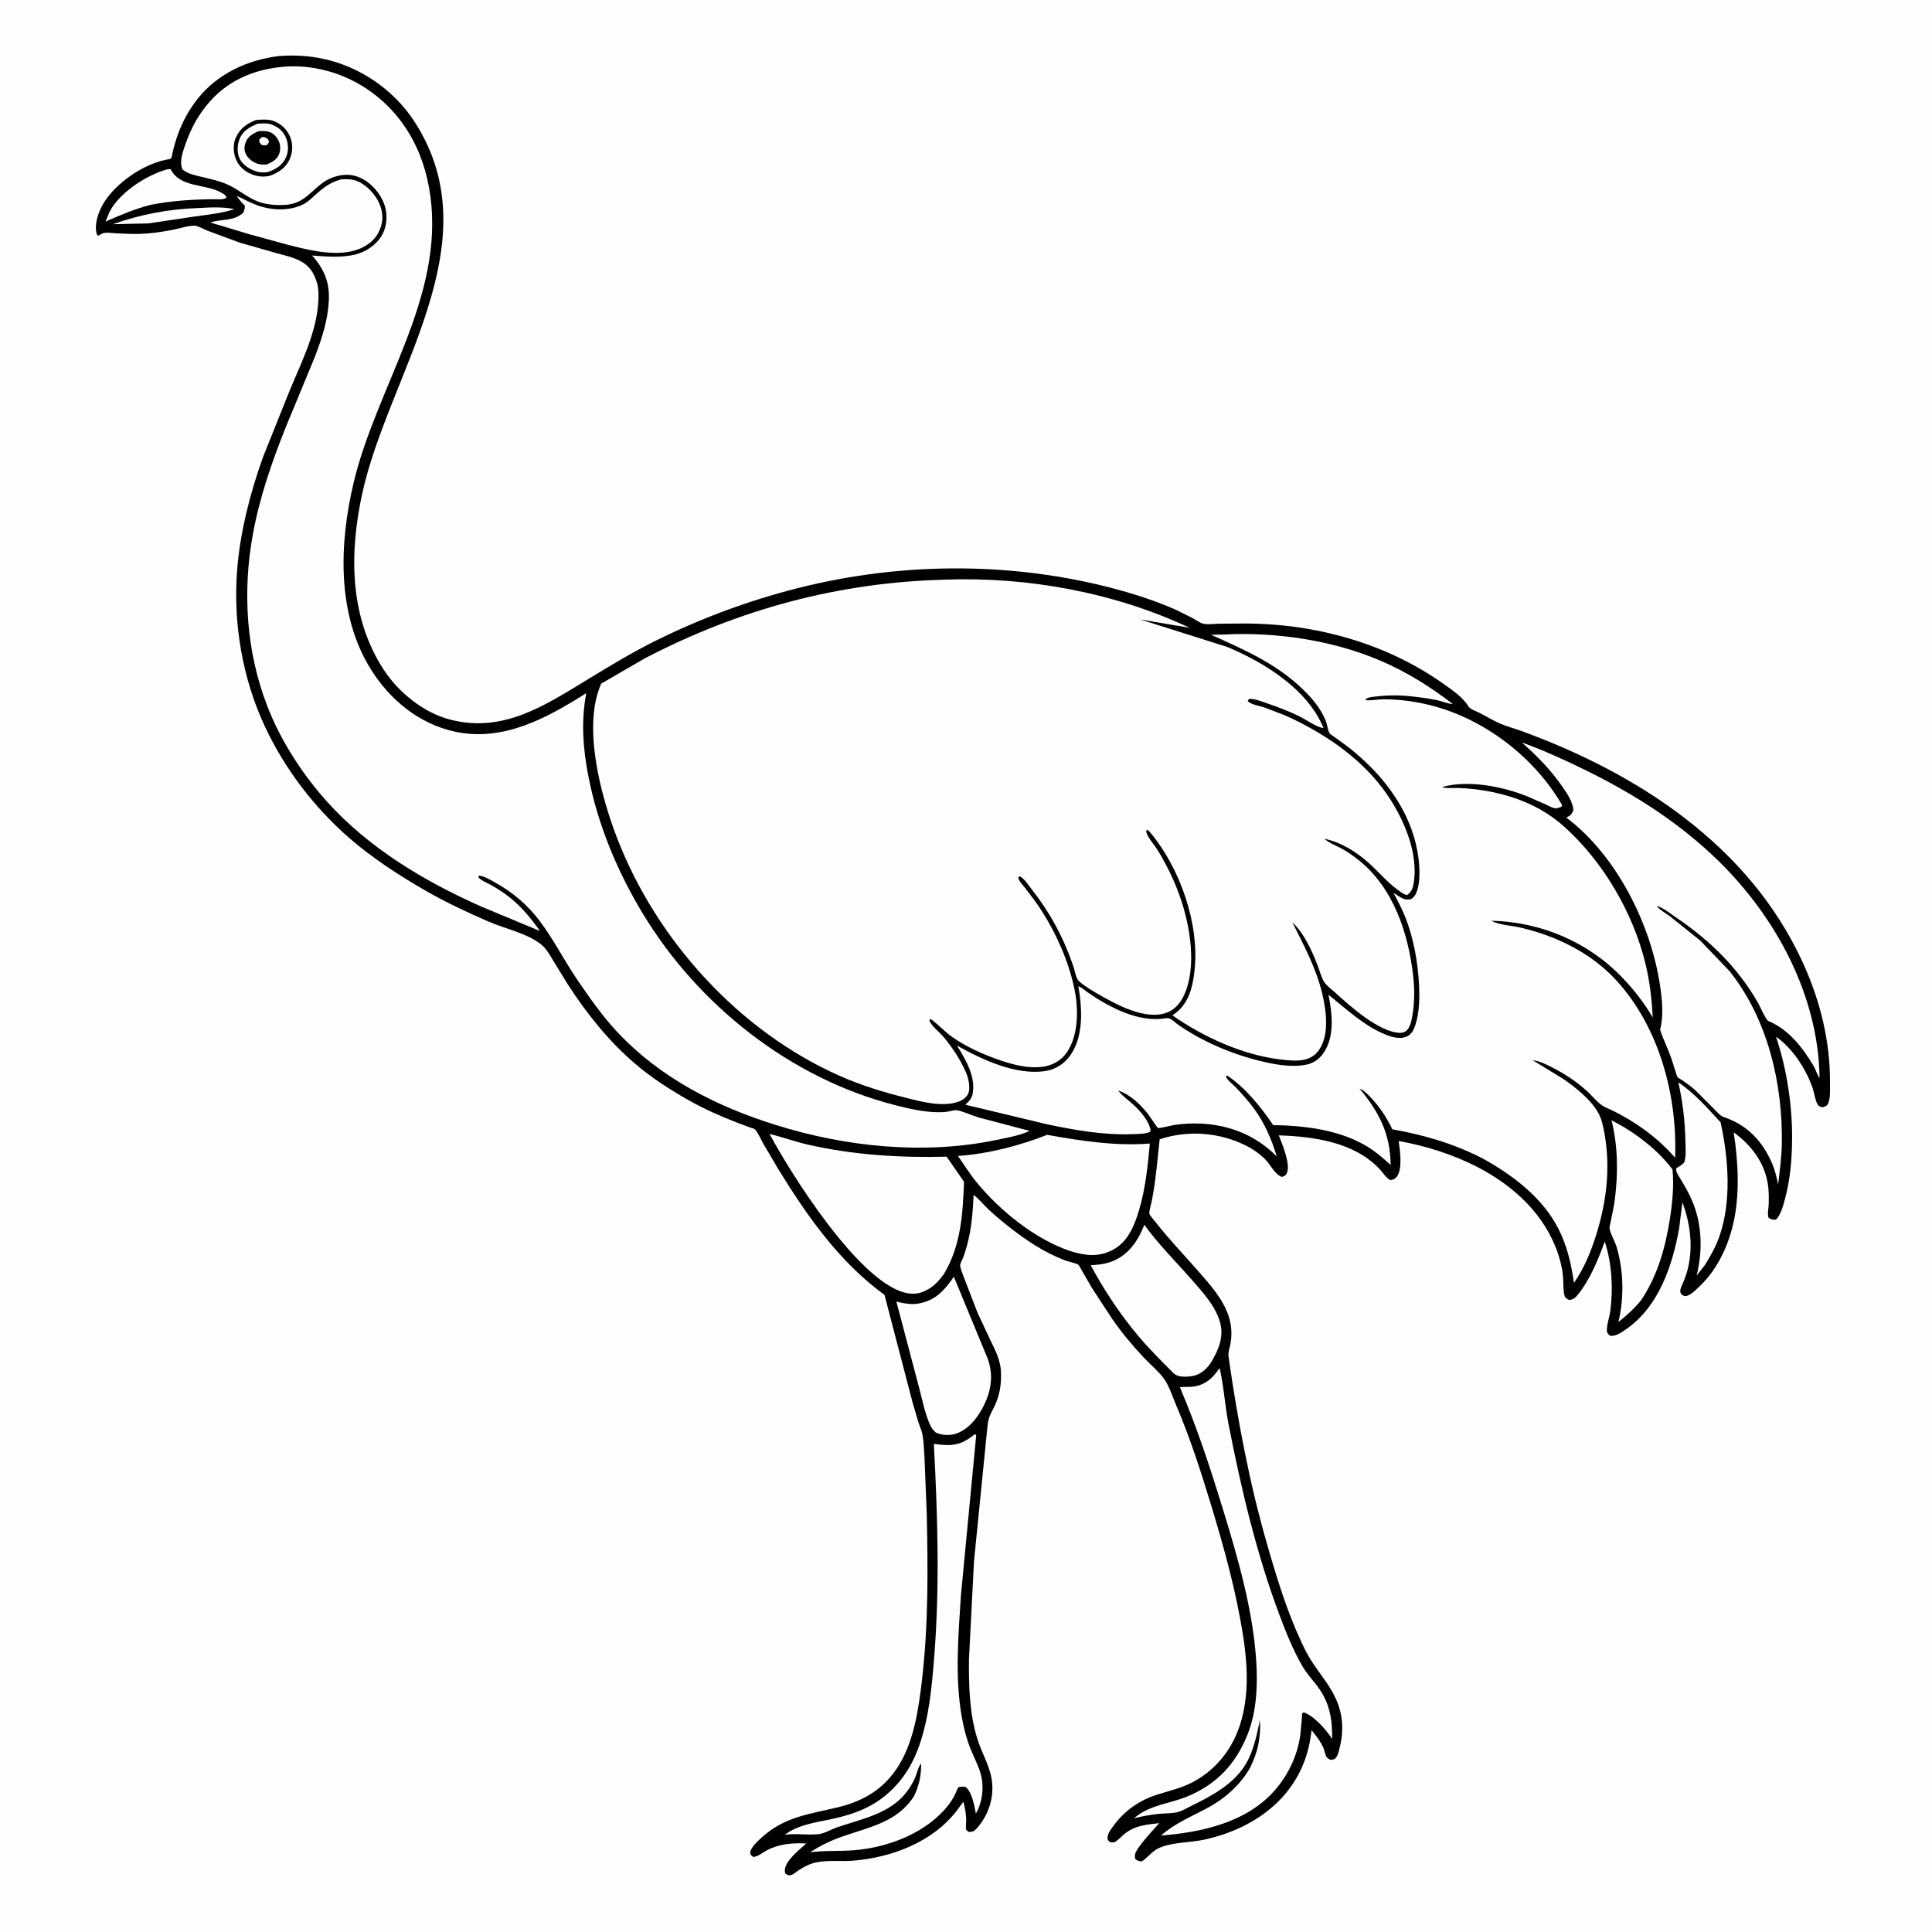 <svg version="1.1" xmlns="http://www.w3.org/2000/svg" style="display: block;" viewBox="0 0 2048 2048" width="1024" height="1024">
<path transform="translate(0,0)" fill="rgb(254,254,254)" d="M -0 -0 L 2048 0 L 2048 2048 L -0 2048 L -0 -0 z"/>
<path transform="translate(0,0)" fill="rgb(0,0,0)" d="M 296.243 59.381 C 312.032 58.197 327.423 59.082 342.916 62.414 C 382.074 70.836 417.882 95.608 439.612 129.306 C 522.954 258.55 411.148 397.058 383.797 524 C 370.23 586.97 370.389 654.264 406.761 709.95 C 422.281 733.71 448.516 755.08 476.163 762.541 C 532.089 777.634 576.511 748.579 622.222 720.685 C 646.595 705.812 671.194 690.89 696.841 678.293 C 744.658 654.808 794.021 636.556 845.656 623.451 C 959.296 594.608 1082.57 595.085 1195.34 627.975 C 1212.87 633.088 1230.45 639.247 1247.12 646.73 L 1264.54 655.412 C 1267.96 657.328 1272.08 660.475 1275.91 661.251 C 1280.51 662.183 1287.06 661.266 1291.87 661.154 L 1320.37 660.939 C 1347.27 661.059 1374.23 663.753 1400.57 669.335 C 1447.68 679.317 1492.31 697.793 1531.53 725.873 C 1540.98 732.641 1550.51 739.107 1556.85 749.075 C 1558.71 752 1564.94 753.944 1568.22 755.592 C 1575.29 759.14 1582 763.425 1589.24 766.62 C 1596.86 769.986 1605.16 772.115 1613 774.977 C 1736.77 820.175 1854.11 896.473 1910.79 1019.81 C 1929.35 1060.19 1940.24 1103.77 1939.86 1148.34 C 1939.81 1154.2 1940.44 1164.23 1937.99 1169.5 C 1936.58 1172.55 1935.04 1172.78 1932 1173.8 C 1929.48 1173.04 1928.14 1173.08 1926.72 1170.68 C 1924.09 1166.27 1923.18 1158.3 1921.39 1153.19 C 1914.29 1132.93 1900.26 1111.28 1882.61 1098.93 C 1893.95 1132.35 1899.95 1171.76 1899.7 1207.04 C 1899.55 1229.26 1897.63 1251.38 1891.65 1272.86 C 1889.82 1279.44 1887.44 1288.06 1882.5 1292.95 C 1878.88 1292.91 1878.12 1292.96 1874.88 1291.04 C 1873.19 1287.43 1874.78 1280.69 1874.89 1276.59 C 1875.1 1269.34 1875.12 1262.18 1873.97 1255 C 1870.25 1231.82 1856.36 1213.89 1837.8 1200.34 C 1842.58 1231.85 1844.51 1266 1837.29 1297.24 C 1831.74 1321.28 1820.63 1344.92 1802.85 1362.34 C 1799.34 1365.78 1795.16 1370.1 1790.84 1372.5 C 1788.63 1373.73 1786.39 1374.56 1784 1373.15 C 1781.67 1371.78 1780.94 1370.1 1781.22 1367.5 C 1781.5 1364.84 1783.72 1360.94 1784.73 1358.39 C 1786.84 1353.06 1788.68 1347.56 1789.85 1341.95 C 1794.7 1318.85 1791.38 1296.23 1783.43 1274.33 L 1779.98 1302 C 1772.82 1341.96 1758.25 1385.39 1723.31 1409.34 C 1718.57 1412.6 1712.45 1417.01 1706.5 1415.89 C 1704.53 1413.74 1703.36 1413.08 1703.35 1410 C 1703.34 1403.62 1706.28 1395.55 1707.1 1388.96 C 1710.07 1365.01 1708.65 1339.07 1701.12 1316.1 C 1694.02 1335.41 1685.84 1355.73 1672.95 1371.97 C 1670.12 1375.54 1668.16 1377.52 1663.5 1378.09 C 1661.26 1376.81 1659.4 1376.38 1658.59 1373.74 C 1656.76 1367.79 1657.48 1359.17 1656.83 1352.84 C 1654.67 1331.91 1645.75 1310.94 1633.7 1293.79 C 1599.89 1245.67 1538.93 1219.52 1482.66 1209.53 C 1483.95 1219.26 1486.97 1238.87 1480.84 1247.11 C 1478.91 1249.7 1477.12 1250.55 1474 1250.97 C 1469.59 1249.06 1465.94 1243.06 1462.67 1239.54 C 1435.96 1210.76 1392.77 1204.72 1355.57 1203.54 C 1359.17 1212.5 1368.35 1234.39 1364.1 1243.5 C 1362.76 1246.37 1361.78 1246.48 1359 1247.61 C 1351.36 1245.2 1346.62 1234.28 1340.88 1228.64 C 1334.87 1222.74 1327.68 1217.75 1320.14 1214.04 C 1292.1 1200.22 1258.9 1197.81 1229.28 1207.73 C 1226.84 1229.92 1225.21 1251.61 1220.84 1273.59 C 1220.32 1276.18 1217.86 1284.33 1218.43 1286.57 C 1218.95 1288.63 1223.48 1293.6 1224.92 1295.43 C 1239.05 1313.59 1255.22 1330.33 1270.37 1347.65 C 1282.83 1361.91 1296.16 1376.64 1302.32 1394.89 C 1305.67 1404.78 1306.21 1415.75 1304.03 1426 C 1303.14 1430.2 1301.67 1433.71 1302.29 1438.06 C 1311.85 1504.94 1324.23 1570.98 1342.89 1636 C 1353.14 1671.7 1364.02 1707.67 1379.84 1741.36 C 1383.65 1749.46 1387.82 1757.46 1392.91 1764.83 C 1404.83 1782.14 1417.61 1796.69 1421.57 1818.08 C 1423.75 1829.91 1422.97 1841.08 1420.09 1852.72 C 1419.28 1855.98 1418.48 1860.28 1416.37 1862.99 C 1414.48 1865.41 1413.4 1865.09 1410.5 1865.51 C 1408.86 1864.93 1407.35 1863.94 1406.28 1862.5 C 1404.8 1860.5 1403.97 1855.33 1402.86 1852.8 C 1399.84 1845.92 1395.01 1839.87 1390.35 1834.04 L 1388.78 1844.74 C 1378.53 1902.85 1332.13 1938 1276.65 1950.08 C 1261.55 1953.36 1243.67 1952.66 1229.55 1958.56 C 1221.33 1962 1217.4 1968.38 1210.5 1973.17 C 1206.86 1972.8 1206.25 1972.91 1203.3 1970.5 C 1203.25 1969.17 1202.92 1967.27 1203.13 1966 C 1204.4 1958.64 1223.44 1938.79 1228.89 1932.62 C 1220.06 1933.61 1210.57 1934.45 1202.29 1937.88 C 1198.48 1939.45 1194.94 1941.63 1191.75 1944.23 C 1189.5 1946.05 1183.38 1952.49 1181 1952.92 C 1179.69 1953.16 1178.33 1952.87 1177 1952.85 C 1175.82 1951.83 1174.49 1951.2 1174.15 1949.59 C 1173.14 1944.78 1177.72 1938.95 1180.4 1935.31 C 1192.11 1919.39 1207.51 1908.55 1226.31 1902.5 C 1239.3 1898.32 1252.32 1895.54 1264.45 1889.09 C 1278.12 1881.83 1289.59 1871.93 1298.73 1859.43 C 1324.8 1823.75 1324.36 1776.88 1317.89 1735.07 C 1310.55 1687.6 1297.77 1641.4 1283.83 1595.51 C 1272.99 1559.84 1261.4 1523.69 1246.69 1489.41 C 1243.13 1481.1 1239.97 1470.87 1235.11 1463.33 C 1229.55 1454.71 1219.65 1446.78 1212.57 1439.21 C 1200.57 1426.41 1189.52 1413.18 1179.45 1398.81 L 1157.16 1364.76 L 1146.58 1346.35 C 1145.73 1344.94 1144.31 1341.81 1143.17 1340.77 C 1141.38 1339.13 1132.08 1337.28 1129 1336.08 C 1117.86 1331.72 1107.1 1326.41 1097 1319.99 C 1079.63 1308.95 1063.96 1296.67 1048.71 1282.86 C 1043.15 1277.83 1038.03 1271.03 1032.09 1266.67 C 1031.17 1284.73 1029.91 1302.48 1025.11 1320 C 1023.86 1324.55 1022.53 1329.06 1020.81 1333.46 C 1020.01 1335.5 1018.14 1338.73 1017.81 1340.78 C 1017.43 1343.12 1020.49 1350.48 1021.33 1352.87 L 1036.11 1391.29 L 1049.48 1419.89 C 1054.97 1431.17 1060.78 1442.12 1061.1 1455 C 1061.37 1466.07 1060.33 1475.32 1056.37 1485.68 C 1054.08 1491.69 1050.41 1497.22 1048.37 1503.29 C 1047.23 1506.68 1046.98 1510.77 1046.51 1514.32 L 1032.5 1654.73 L 1027.15 1758.68 C 1026.87 1786.8 1027.63 1816.87 1036.21 1843.85 C 1041.49 1860.47 1050.54 1873.48 1051.82 1891.5 C 1053.02 1908.57 1046.8 1925.34 1035.5 1938.08 C 1032.7 1941.23 1031.15 1941.73 1027 1941.98 C 1026.06 1941.15 1024.85 1940.56 1024.19 1939.5 C 1023.62 1938.58 1024.26 1930.23 1024.23 1928.62 C 1024.1 1922.24 1022.74 1916.04 1021.23 1909.87 L 1014.06 1919.57 C 988.321 1952.87 945.263 1969.02 904.355 1972.39 C 892.675 1973.35 880.616 1971.86 869.04 1973.54 L 867.5 1973.78 C 859.403 1975.01 852.832 1978.49 846.066 1982.91 C 843.698 1984.46 841.057 1987.11 838.263 1987.7 C 835.585 1988.28 834.731 1987.44 832.5 1986.18 C 832.222 1985.11 831.905 1984.13 831.911 1983 C 831.961 1972.56 847.509 1960.8 854.687 1954.15 C 840.39 1953.38 825.573 1954.59 812.757 1961.5 C 807.972 1964.08 804.029 1967.77 798.5 1968.51 L 795.706 1966.18 C 794.984 1963.2 795.283 1962.17 796.832 1959.5 C 799.644 1954.65 804.515 1950.43 808.659 1946.73 C 832.062 1925.88 858.505 1922.91 887.5 1915.99 C 915.539 1909.29 937.404 1896.32 952.811 1871.32 C 969.063 1844.95 973.858 1810.75 977.38 1780.5 C 984.194 1721.98 983.664 1662.88 982.379 1604.07 L 979.999 1545.09 C 979.417 1537.21 979.301 1528.79 977.9 1521.03 C 977.074 1516.45 974.975 1511.98 973.5 1507.58 L 967.085 1485.6 L 937.617 1372.68 C 889.546 1337.6 855.495 1288.95 824.686 1238.76 L 809.09 1212.26 C 806.6 1207.79 803.503 1200.54 800.036 1196.91 C 799.556 1196.4 796.461 1195.69 795.632 1195.39 L 780.701 1189.78 C 763.309 1183.02 746.105 1175.43 729.872 1166.21 C 710.063 1154.97 691.129 1142.83 673.733 1128.03 C 645.769 1104.24 622.47 1075.11 602.504 1044.43 L 586.318 1018.16 C 582.781 1012.3 579.499 1006.03 574.168 1001.59 C 559.603 989.472 535.41 984.542 518 976.971 C 495.778 967.306 473.278 956.848 452.259 944.805 C 423.405 928.274 394.581 909.61 369.5 887.672 C 332.664 855.452 301.862 814.949 281.057 770.653 C 256.884 719.188 246.903 660.244 251.422 603.614 C 254.621 563.526 265.357 521.991 278.889 484.263 L 306.908 414.4 C 319.022 385.147 334.678 354.27 337.246 322.374 C 337.832 315.096 338.028 306.565 335.925 299.5 C 332.948 289.499 328.073 281.82 318.67 276.83 C 310.911 272.713 301.596 270.66 293.154 268.38 L 254.062 257.175 L 220.26 244.642 C 216.58 243.183 210.091 239.507 206.586 239.262 C 200.272 238.82 189.945 242.314 183.449 243.557 C 172.673 245.618 161.471 247.379 150.508 247.858 C 141.166 248.267 132.002 247.77 122.682 247.282 C 118.716 247.074 112.256 245.981 108.571 247.471 L 107.151 248.266 L 105.366 249.172 L 104 249.909 C 102.587 248.438 102.379 248.197 102.053 246.265 C 100.039 234.341 106.047 220.097 112.882 210.681 C 127.437 190.632 155.264 172.227 180.064 168.581 C 182.29 168.254 182.545 163.29 183.089 161 C 188.019 140.228 195.899 122.084 209.152 105.167 C 230.336 78.129 262.711 63.237 296.243 59.381 z"/>
<path transform="translate(0,0)" fill="rgb(254,254,254)" d="M 209.373 220.571 C 222.551 219.87 235.538 219.005 248.547 221.673 C 234.711 226.232 220.059 227.494 205.697 229.609 L 157.19 236.822 L 119.582 237.668 C 148.861 227.343 178.361 221.685 209.373 220.571 z"/>
<path transform="translate(0,0)" fill="rgb(254,254,254)" d="M 177.106 179.5 L 180.787 179.261 C 191.188 199.416 217.424 194.495 234.5 204.147 C 237.217 205.683 239.209 206.507 240.127 209.5 C 236.803 212.067 230.773 211.136 226.613 211.17 C 204.068 211.354 181.996 212.771 159.828 217.097 C 142.984 221.411 127.744 227.942 111.864 234.828 L 116.289 224.24 C 127.182 203.654 155.279 185.75 177.106 179.5 z"/>
<path transform="translate(0,0)" fill="rgb(254,254,254)" d="M 1779.11 1147.36 C 1796.21 1158.76 1809.96 1174.71 1823.88 1189.65 C 1832.26 1227.6 1835.68 1273.26 1822.66 1310.55 C 1818.82 1321.55 1813.32 1331.42 1807.09 1341.21 L 1798.51 1352.13 L 1799.24 1349.03 C 1804.64 1325.41 1804.03 1299.75 1795.37 1276.99 C 1791.13 1265.83 1785.16 1255.81 1778.93 1245.7 C 1777.35 1243.12 1776.36 1241.14 1777.09 1238.17 C 1780.51 1236.35 1782.96 1234.91 1785.5 1231.95 C 1787.52 1225 1786.76 1216.74 1786.59 1209.5 C 1786.11 1188.09 1783.82 1168.27 1779.11 1147.36 z"/>
<path transform="translate(0,0)" fill="rgb(254,254,254)" d="M 361.916 190.097 C 366.611 189.884 370.901 189.751 375.5 190.955 C 385.69 193.624 395.114 202.997 400.228 211.989 C 405.062 220.488 406.832 230.52 403.872 240 C 400.58 250.538 394.237 257.258 384.456 262.223 C 361.035 274.113 327.569 265.227 303.5 259.035 L 265.136 248.543 L 222.99 235.872 C 234.819 231.813 247.556 234.976 257.785 225.5 C 259.094 222.661 259.653 221.228 259.5 218.004 C 256.145 214.761 253.453 211.43 250.752 207.629 C 258.083 210.731 264.96 214.814 272.458 217.543 C 287.84 223.141 307.701 224.139 322.413 216.042 C 326.817 213.619 330.426 210.063 334.131 206.718 C 342.931 198.774 350.196 193.102 361.916 190.097 z"/>
<path transform="translate(0,0)" fill="rgb(254,254,254)" d="M 1708.31 1187.6 C 1731.69 1199.35 1757.31 1218.53 1772.91 1239.71 C 1774.64 1256.93 1772.81 1274.98 1770.15 1292 C 1765.36 1322.75 1757.02 1352.4 1739.54 1378.45 C 1732.29 1387.28 1724.5 1394.26 1715.62 1401.43 C 1721.6 1375.93 1721.23 1347.69 1713.87 1322.5 C 1711.96 1315.95 1707.56 1308.9 1706.23 1302.52 C 1705.89 1300.87 1707.03 1296.93 1707.38 1295.09 C 1708.92 1287.12 1710.8 1279.31 1711.82 1271.23 C 1715.36 1243.03 1715.1 1215.32 1708.31 1187.6 z"/>
<path transform="translate(0,0)" fill="rgb(254,254,254)" d="M 1011.12 1353.41 L 1046.8 1439.74 L 1047.4 1441.5 C 1052.25 1455.56 1051.35 1469.58 1045.83 1483.31 C 1040.24 1497.25 1029.93 1513.13 1015.5 1518.96 C 1008.02 1521.98 999.471 1521.88 992.106 1518.65 C 989.768 1516.51 987.821 1514.45 986.452 1511.55 C 980.418 1498.79 977.551 1483.12 973.875 1469.44 L 950.205 1379.78 C 958.075 1381.59 965.695 1383.24 973.781 1381.78 C 991.825 1378.52 1001.15 1367.78 1011.12 1353.41 z"/>
<path transform="translate(0,0)" fill="rgb(254,254,254)" d="M 1213.04 1298.33 C 1227.76 1318.8 1246.4 1337.29 1263.04 1356.26 C 1274.69 1369.55 1288.41 1384.24 1293.29 1401.66 C 1297.47 1416.58 1292.22 1429.58 1284.79 1442.5 C 1280.61 1449.77 1273.91 1456.43 1265.47 1458.34 C 1260.21 1459.53 1250.83 1460.2 1246.17 1457.27 L 1244.26 1455.91 C 1231.36 1442.95 1218.26 1430.04 1206.5 1416.01 C 1187.22 1393.02 1170.36 1367.59 1156.17 1341.17 C 1164.45 1340.8 1172.89 1339.78 1180.54 1336.44 C 1197.16 1329.19 1206.69 1314.62 1213.04 1298.33 z"/>
<path transform="translate(0,0)" fill="rgb(254,254,254)" d="M 1109.97 1202.99 C 1146.43 1209.43 1181.71 1215 1218.86 1212.21 C 1216.79 1235.27 1214.31 1259.31 1207.8 1281.58 C 1202.95 1298.22 1196 1316.2 1179.79 1324.82 C 1164.67 1332.87 1150.33 1331.12 1134.76 1326.27 C 1097.66 1313.84 1060.35 1283.79 1035.6 1253.71 C 1028.25 1244.78 1022.08 1234.83 1015.47 1225.36 C 1046.92 1223.25 1080.68 1214.53 1109.97 1202.99 z"/>
<path transform="translate(0,0)" fill="rgb(254,254,254)" d="M 1033.1 1520.5 L 1034.85 1521.05 L 1018.64 1690.87 C 1015.92 1732.71 1012.14 1777.96 1019.42 1819.41 C 1021.61 1831.89 1024.82 1844.31 1029.68 1856.04 C 1033.1 1864.29 1037.61 1872.61 1039.84 1881.29 C 1043.24 1894.54 1041.44 1910.68 1034.44 1922.48 C 1032.93 1914.58 1030.65 1901.41 1024.97 1895.46 C 1022.7 1893.08 1019.53 1894.1 1016.5 1894.24 C 1015.38 1895.32 1014.98 1896.03 1014.4 1897.49 C 1012.19 1903.09 1009.7 1907.67 1006.05 1912.48 C 983.21 1942.59 942.141 1958.32 905.462 1961.31 C 889.869 1962.59 874.422 1961.41 858.819 1963.52 C 869.256 1956.61 880.002 1951.34 891.832 1947.16 C 920.742 1936.96 951.226 1931.79 968.809 1904.1 C 974.293 1893.01 976.694 1881.79 976.397 1869.43 C 973.628 1871.94 971.528 1881.4 969.697 1885.29 C 967.362 1890.25 964.453 1895.07 961.149 1899.44 C 943.433 1922.9 913.126 1928.13 887 1937.16 C 881.018 1939.22 874.209 1943.48 868.073 1944.21 C 856.123 1945.62 844.205 1943.23 831.963 1944.96 C 842.832 1936.42 858.291 1932.92 871.576 1930.34 C 903.492 1924.14 928.497 1916.49 950.8 1891.57 C 961.754 1879.33 969.303 1865.26 974.643 1849.78 C 984.907 1820.02 987.76 1788.23 990.254 1757.06 C 996.293 1681.57 993.919 1606.14 989.926 1530.62 L 997.932 1531.48 C 1012.81 1533.04 1021.79 1529.68 1033.1 1520.5 z"/>
<path transform="translate(0,0)" fill="rgb(254,254,254)" d="M 815.75 1202.04 C 829.616 1205.37 843.036 1210.38 856.988 1213.5 C 905.893 1224.42 953.58 1227.35 1003.46 1226.12 L 1021.91 1252.72 C 1020.58 1287.1 1018.69 1319.98 1000.76 1350.26 C 995.984 1356.81 991.21 1362.43 984.12 1366.57 C 975.476 1371.61 967.639 1372.67 958 1369.94 C 908.739 1356.02 838.907 1245.14 815.75 1202.04 z"/>
<path transform="translate(0,0)" fill="rgb(254,254,254)" d="M 1292.85 1450.16 C 1297.34 1469.59 1298.48 1490.16 1302.33 1509.84 C 1315.58 1577.63 1331.75 1646.38 1355.98 1711.13 C 1362.95 1729.74 1370.56 1748.99 1380.6 1766.16 C 1384.98 1773.64 1390.57 1779.85 1395.86 1786.66 C 1409.36 1804.04 1412.41 1821.9 1412.15 1843.36 C 1405.64 1833.55 1393.36 1819.13 1382 1815.15 C 1381.45 1815.54 1380.77 1815.79 1380.36 1816.31 C 1380.24 1816.46 1380.14 1820.18 1380.12 1820.46 L 1378.49 1838.35 C 1375.58 1860.18 1366.3 1880.28 1352.01 1897 C 1322.3 1931.76 1274.18 1942.28 1230.72 1945.77 C 1244.78 1933.13 1262.49 1925.84 1279 1917.06 C 1297.84 1907.04 1314.23 1892.78 1324.97 1874.24 C 1333.33 1857.34 1336.64 1842.13 1335.59 1823.36 C 1332.21 1839.17 1328.94 1855.97 1320.53 1870.03 C 1307.9 1891.15 1284.58 1903.7 1263.14 1914.15 C 1258.55 1916.38 1253.39 1919.59 1248.5 1920.87 C 1242.54 1922.42 1235.29 1922.14 1229.12 1922.71 C 1219.96 1923.55 1211.07 1925.24 1202.16 1927.46 C 1218.03 1913.3 1240.1 1912.08 1258.9 1904.22 C 1289.82 1891.29 1309.88 1869.9 1322.29 1839.04 C 1332.24 1814.3 1333.36 1786.02 1331.59 1759.72 C 1327.96 1705.71 1311.95 1650.5 1296.11 1599 C 1282.67 1555.31 1268.69 1512.57 1250.7 1470.49 C 1255.85 1469.79 1261.1 1470.57 1266.25 1469.66 C 1278.98 1467.39 1285.82 1460.26 1292.85 1450.16 z"/>
<path transform="translate(0,0)" fill="rgb(254,254,254)" d="M 1613.27 787.06 C 1636.58 795.439 1659.21 805.822 1681.41 816.749 C 1733.06 842.162 1780.64 872.475 1821.94 912.912 C 1883.1 972.794 1927.62 1055.87 1928.83 1142.61 C 1926.08 1139.25 1924.54 1133.29 1922.15 1129.35 C 1910.36 1109.87 1896.08 1091.37 1874.54 1082.28 C 1871.89 1081.16 1865.58 1066.6 1863.65 1063.22 C 1842.27 1025.76 1812.42 996.699 1776.88 972.697 C 1770.91 968.662 1763.09 962.148 1756.2 960.254 C 1758.54 964.14 1766.74 968.639 1770.69 971.672 L 1802.5 997.214 L 1833.48 1029.54 C 1873.71 1080.17 1889.81 1148.11 1888.82 1212 C 1888.6 1226.59 1886.57 1241.2 1884.88 1255.67 C 1883.32 1247.71 1881.39 1239.68 1878.06 1232.25 C 1868.05 1209.91 1852.9 1193.38 1829.5 1184.95 L 1826.11 1183.64 C 1822.39 1181.72 1819.1 1177.71 1816.17 1174.74 L 1797.43 1155.99 C 1793.21 1152.12 1788.58 1148.81 1783.89 1145.55 C 1782.27 1144.41 1779.34 1143.02 1778.15 1141.62 C 1777.41 1140.74 1776.8 1137.83 1776.4 1136.65 L 1771.33 1120.91 C 1767.81 1111.02 1762.89 1101.49 1759.78 1091.5 C 1763.63 1076.66 1761.99 1060.23 1759.78 1045.18 C 1750.22 980.038 1713.7 906.758 1660.33 866.675 L 1661.48 866.141 C 1665.41 864.092 1666.5 862.525 1667.89 858.5 C 1666.94 849.578 1661.49 841.624 1656.52 834.396 C 1644 816.181 1629.68 801.708 1613.27 787.06 z"/>
<path transform="translate(0,0)" fill="rgb(254,254,254)" d="M 1298.52 672.562 C 1353.35 669.887 1412.81 678.741 1463.36 700.361 C 1491.2 712.266 1516.11 727.879 1540.07 746.336 C 1535.17 746.113 1528.63 743.344 1523.67 742.293 C 1514.11 740.27 1504.65 739.052 1494.94 738.047 C 1482.48 736.757 1470.29 736.881 1457.88 738.401 C 1454.45 738.821 1450.26 739.012 1447.5 741.241 L 1447.88 742.196 C 1453.9 742.86 1460.54 741.297 1466.68 741.282 C 1484.2 741.239 1502.43 743.832 1519.3 748.351 C 1575.06 763.282 1627.14 803.547 1655.89 853.5 L 1655.18 855.31 C 1653.02 856.001 1650.08 857.218 1647.8 856.744 C 1644.97 856.153 1641.6 854.158 1638.95 852.948 L 1619.75 844.5 C 1593.66 833.807 1556.7 826.471 1529.05 834.191 C 1529.78 835.999 1543.33 835.17 1546.28 835.296 C 1586.2 837.003 1626.98 848.52 1657.41 875.651 C 1699.02 912.761 1730.56 966.44 1744 1020.47 C 1748.81 1039.78 1750.89 1058.74 1751.97 1078.56 C 1742.83 1062.92 1731.99 1049.09 1719.46 1036.04 C 1683.08 998.19 1632.95 977.16 1580.7 976.013 C 1589.85 980.823 1601.72 980.929 1611.85 983.307 C 1649.84 992.223 1686.35 1009.9 1713.1 1038.94 C 1758.75 1088.52 1778.17 1161.12 1775.7 1227.21 C 1755.65 1204.26 1729.81 1186.23 1702 1173.86 C 1694.42 1170.49 1688.51 1162.23 1682.35 1156.64 C 1670.94 1146.29 1658 1137.83 1644.23 1130.95 C 1637.97 1127.83 1631.71 1124.7 1624.69 1123.85 L 1656.99 1143.63 C 1670.18 1152.63 1687 1166.03 1694.6 1180.37 C 1697.87 1186.55 1699.37 1193.69 1700.63 1200.5 C 1707.47 1237.43 1703.02 1274.58 1691.67 1310.08 C 1685.93 1328.06 1679.21 1344.36 1668.45 1359.92 C 1665.63 1339.92 1661.22 1320.65 1652 1302.54 C 1635.28 1269.68 1603.8 1245.87 1572.31 1228.38 C 1541.96 1212.53 1509.52 1203.07 1475.93 1197.09 C 1469.87 1184.37 1461.48 1171.75 1451.5 1161.78 C 1448.2 1158.49 1445.56 1155.63 1441.15 1153.92 C 1461.8 1178.64 1473.88 1202.01 1474.13 1234.92 C 1465.34 1226.8 1456.3 1219.2 1445.83 1213.34 C 1416.98 1197.22 1382.1 1193.21 1349.62 1192.64 C 1336.7 1173.65 1320.26 1153.06 1301 1140.19 L 1299.5 1140.92 C 1300.28 1144.5 1306.84 1149.36 1309.67 1152.32 C 1316.24 1159.18 1322.89 1166.5 1328.54 1174.12 C 1340.46 1190.17 1347.67 1206.98 1353.42 1225.97 C 1324.81 1196.53 1284.67 1186.6 1244.63 1192.55 C 1242.19 1192.91 1228.98 1196.3 1227.49 1195.71 C 1226.68 1195.4 1218.8 1183.23 1217.5 1181.59 C 1209.2 1171.13 1198.29 1160.17 1185.29 1156.04 C 1189.3 1161.13 1194.07 1164.67 1198.95 1168.82 C 1206.95 1175.62 1218.83 1188.33 1219.72 1199 C 1219.13 1199.61 1218.89 1199.95 1218 1200.31 C 1213.24 1202.19 1205.2 1202.08 1200.09 1202.27 C 1169.77 1203.37 1139.45 1198.04 1109.91 1191.79 L 1023.29 1171.02 C 1026.82 1167.67 1029.72 1165.17 1030.84 1160.26 C 1034.95 1142.21 1023.56 1122.86 1014.4 1108.33 C 1040.96 1123.21 1076.3 1139.85 1107.62 1135.45 C 1118.34 1133.95 1127.94 1127.94 1134.25 1119.17 C 1149.05 1098.61 1147.14 1069 1143.12 1045.46 C 1146.71 1046.71 1150.21 1050.04 1153.36 1052.22 C 1175.79 1067.69 1207.25 1084.3 1235.23 1079.42 C 1241.17 1078.38 1243.73 1082.59 1248.5 1085.94 C 1275.47 1104.9 1308.53 1118.57 1340.6 1125.79 C 1354.7 1128.96 1370.07 1131.42 1384.44 1128.67 C 1392.88 1127.05 1399.23 1122.14 1403.82 1114.97 C 1414.99 1097.55 1412.06 1073.72 1408.26 1054.5 C 1426.79 1069.34 1445.26 1086.84 1467.34 1096.12 C 1474.65 1099.19 1483.93 1102.2 1491.55 1098.6 C 1496.65 1096.2 1498.88 1091.15 1500.5 1086.05 C 1504.67 1072.87 1504.9 1057.82 1504.24 1044.14 C 1503.07 1020.11 1498.6 995.253 1489.89 972.739 C 1486.4 963.713 1481.68 955.083 1477.24 946.492 L 1482.94 950.185 C 1487.61 953.092 1490.55 954.303 1496 953.03 C 1498.46 951.278 1499.81 949.769 1501.07 946.981 C 1504.96 938.337 1505.02 926.677 1504.39 917.38 C 1501.39 873.528 1477.26 835.004 1445.53 805.859 C 1439.62 800.425 1433.55 795.158 1427.11 790.353 L 1413.51 780.484 C 1412.67 779.853 1409.96 778.204 1409.46 777.436 C 1407.66 774.651 1406.87 768.082 1405.55 764.633 C 1400.5 751.492 1390.83 740.063 1380.79 730.415 C 1352.47 703.185 1318.98 688.732 1283.88 672.931 L 1298.52 672.562 z"/>
<path transform="translate(0,0)" fill="rgb(254,254,254)" d="M 305.006 70.441 C 317.629 69.801 330.421 71.206 342.697 74.092 C 380.01 82.865 412.816 107.216 432.744 139.818 C 445.635 160.906 452.89 183.409 456.205 207.815 C 470.843 315.575 399.078 410.357 374.982 511.18 C 359.603 575.528 356.681 650.945 392.931 709.219 C 413.109 741.657 443.946 767.123 481.668 775.461 C 533.098 786.83 579.549 761.3 621.456 734.744 C 615.746 765.138 618.005 794.097 624.005 824.339 C 634 874.726 654.352 923.504 680.787 967.438 C 739.638 1065.25 837.808 1143.19 949.025 1171.55 C 963.46 1175.23 979.253 1178.87 994.21 1179.02 C 997.931 1179.06 1001.49 1178.93 1005.16 1178.26 C 1007.97 1177.76 1012.06 1176.37 1014.87 1176.97 C 1022.11 1178.51 1030.16 1182.41 1037.47 1184.59 L 1091.28 1198.74 L 1090.14 1199.44 C 1080.04 1203.91 1065.89 1206.39 1054.99 1208.64 C 979.147 1224.24 896.316 1215.69 822.857 1192.68 C 759.071 1172.83 699.1 1142.31 653.181 1092.71 C 638.042 1076.36 624.341 1056.8 611.826 1038.4 C 598.002 1018.08 586.854 995.903 572.053 976.213 C 559.034 958.894 543.235 945.673 524.332 935.199 C 519.471 932.505 513.531 928.934 508 928.162 L 506.915 929.5 C 508.723 932.886 517.289 936.267 520.927 938.376 C 527.945 942.446 534.978 946.913 541.264 952.052 C 553.794 962.297 563.071 973.813 572.391 986.926 L 510.25 961.012 C 450.459 934.552 391.11 899.161 347.025 850.177 C 320.455 820.654 297.547 785.323 283.236 748.219 C 260.965 690.478 256.963 627.148 268.013 566.5 C 275.151 527.32 288.267 489.378 303.056 452.5 L 334.244 377.146 C 341.486 357.753 347.584 339.269 348.586 318.369 C 349.506 299.189 343.487 284.914 330.782 270.825 C 342.695 271.831 355.625 272.809 367.533 271.391 L 369.5 271.147 C 381.992 269.661 393.55 263.919 401.637 254.104 C 408.253 246.073 410.537 235.703 409.4 225.5 C 407.998 212.915 400.328 201.397 390.505 193.665 C 383.748 188.347 374.884 184.862 366.198 185.283 C 357.936 185.683 349.201 188.671 342.448 193.494 C 329.484 202.752 322.15 215.258 304.408 216.98 C 295.187 217.874 285.227 217.304 276.346 214.6 C 262.886 210.502 253.175 200.673 240.419 195.246 C 231.329 191.379 222.02 189.536 212.49 187.183 C 205.875 185.549 198.865 184.114 193.5 179.681 C 192.583 177.428 192.109 175.503 192.021 173.051 C 191.783 166.443 194.33 159.321 196.476 153.129 C 202.492 135.769 210.593 120.8 222.937 107.068 C 244.487 83.094 273.338 72.271 305.006 70.441 z"/>
<path transform="translate(0,0)" fill="rgb(0,0,0)" d="M 271.192 127.234 C 277.337 126.622 284.757 126.162 290.562 128.464 C 298.542 131.629 304.449 137.434 307.687 145.407 C 310.745 152.936 310.314 161.652 306.965 169 C 302.863 178 295.129 182.976 286.189 186.311 C 279.415 187.97 272.391 187.156 266.039 184.447 C 258.889 181.399 252.835 175.836 249.998 168.5 C 247.266 161.437 246.836 153.006 249.935 146 C 254.299 136.134 261.561 131.139 271.192 127.234 z"/>
<path transform="translate(0,0)" fill="rgb(254,254,254)" d="M 273.406 131.065 C 278.139 130.916 283.51 130.295 288 132.023 C 295.268 134.818 300.145 138.946 303.218 146.168 C 305.883 152.433 306.032 160.673 303.142 166.882 C 299.101 175.567 292.489 179.238 283.936 182.43 C 280.112 182.867 276.754 183.131 273 182.11 C 265.768 180.143 257.702 175.422 254.191 168.5 C 250.994 162.198 251.434 153.635 254.007 147.224 C 257.582 138.315 265.049 134.418 273.406 131.065 z"/>
<path transform="translate(0,0)" fill="rgb(0,0,0)" d="M 274.125 139.03 C 277.825 138.869 281.655 138.629 285.241 139.742 C 289.581 141.088 292.983 144.841 295.076 148.749 C 297.44 153.162 297.635 158.853 295.808 163.5 C 293.518 169.32 287.794 172.371 282.316 174.471 C 279.266 174.422 275.811 174.497 272.879 173.522 C 267.583 171.762 262.424 167.692 260.239 162.5 C 258.457 158.263 259.043 154.01 260.866 149.887 C 263.429 144.094 268.646 141.403 274.125 139.03 z"/>
<path transform="translate(0,0)" fill="rgb(254,254,254)" d="M 277.368 145.5 C 278.869 145.248 280.064 145.221 281.5 145.907 C 284.167 147.179 284.486 147.887 285.23 150.5 L 283.377 153.5 C 281.147 154.333 279.823 154.125 277.5 153.751 C 275.106 151.232 274.889 151.427 274.859 148 L 277.368 145.5 z"/>
<path transform="translate(0,0)" fill="rgb(254,254,254)" d="M 1001.65 614.467 C 1089.04 611.141 1181.86 628.125 1261 665.489 L 1208.57 656.614 L 1301 685.83 C 1340.43 702.357 1386.17 730.645 1403.01 771.76 C 1396.43 771.254 1384.97 763.217 1378.65 760.005 C 1366.87 754.012 1354.65 749.457 1342.15 745.214 C 1336.7 743.363 1329.81 740.472 1324 740.925 L 1322.56 743 C 1325.39 746.842 1335.84 748.419 1340.5 749.998 L 1361.11 757.933 C 1372.9 762.909 1384.5 768.982 1395.53 775.472 C 1423.63 792 1449.13 812.685 1468.27 839.254 C 1487.14 865.453 1504.51 904.457 1498.3 937.482 C 1497.34 942.58 1495.7 945.821 1491.5 948.863 C 1487.6 947.92 1484.24 945.175 1481.05 942.821 C 1469.9 934.585 1461.04 923.764 1450.73 914.575 C 1437.57 902.852 1421.23 892.685 1403.83 889.126 C 1409.31 893.834 1415.79 896.106 1422.09 899.475 C 1428.38 902.843 1434.54 907.201 1440.13 911.651 C 1477.38 941.324 1493.01 989.649 1498.09 1035.22 C 1499.6 1048.86 1499.52 1062.98 1497.19 1076.5 C 1496.32 1081.56 1495.17 1087.93 1491.59 1091.89 C 1489.86 1093.82 1486.93 1094.92 1484.36 1094.88 C 1462.19 1094.52 1431.19 1066.6 1415.42 1052.24 C 1411.88 1049.02 1405.91 1044.69 1403.51 1040.66 C 1400.54 1035.69 1398.85 1028.87 1396.75 1023.44 C 1390.75 1007.93 1382.3 989.15 1369.94 977.684 C 1382.41 1002.76 1395.39 1026.49 1401.81 1054.06 C 1405.94 1071.76 1409.19 1096.45 1398.55 1112.53 C 1394.56 1118.57 1388.54 1122.34 1381.44 1123.59 C 1373.78 1124.93 1365.6 1124.01 1357.93 1123.13 C 1317.48 1118.49 1276.06 1099.45 1242.88 1076.4 L 1246.29 1073.83 C 1260.59 1062.59 1264.36 1045.97 1266.26 1028.66 C 1271.65 979.477 1250.96 920.363 1219.38 882.5 L 1216.5 879.643 L 1214.98 880.5 C 1215.16 886.128 1222.57 894.183 1225.78 899.081 C 1229.61 904.933 1232.97 911.029 1236.25 917.198 C 1241.84 927.685 1246.47 938.311 1250.46 949.505 C 1261.44 980.322 1269.45 1025.52 1254.56 1056.18 C 1250.56 1064.41 1244.07 1071.32 1235.1 1074.08 C 1217.87 1079.38 1196.22 1070.78 1181.03 1063.05 C 1173.62 1059.28 1145.95 1044.41 1142.25 1038.17 C 1140.29 1034.87 1139.26 1028.77 1137.99 1025 C 1127.56 993.952 1113.24 967.638 1093.06 941.909 C 1089.86 937.836 1085.69 931.232 1081 928.901 L 1079.35 930.21 C 1079.85 933.872 1084.41 938.354 1086.68 941.302 C 1092.82 949.293 1099.1 957.395 1104.5 965.904 C 1120.2 990.627 1132.77 1019.19 1138.85 1047.92 C 1143.29 1068.96 1143.55 1096.98 1130.96 1115.5 C 1125.16 1124.04 1116.02 1129.28 1105.88 1130.75 C 1089.83 1133.07 1073.02 1128.46 1058 1123.17 C 1041.23 1117.26 1024.37 1109.73 1009.74 1099.5 C 1001.51 1093.75 994.89 1086.22 986.833 1080.35 L 985.232 1081.06 C 985.56 1086.02 996.423 1094.66 1000.01 1098.96 C 1009.51 1110.33 1018.26 1123.46 1024.11 1137.12 C 1026.57 1142.85 1029.08 1153.61 1026.2 1159.56 C 1024.36 1163.35 1020.49 1166.14 1016.63 1167.59 C 999.493 1174.06 976.687 1167.85 959.528 1163.52 C 936.113 1157.63 912.612 1150.42 890.504 1140.64 C 783.191 1093.17 695.193 996.014 653.578 886.876 C 636.674 842.545 617.176 769.58 637.305 724.666 L 683.535 697.872 C 783.272 645.846 889.09 617.29 1001.65 614.467 z"/>
</svg>